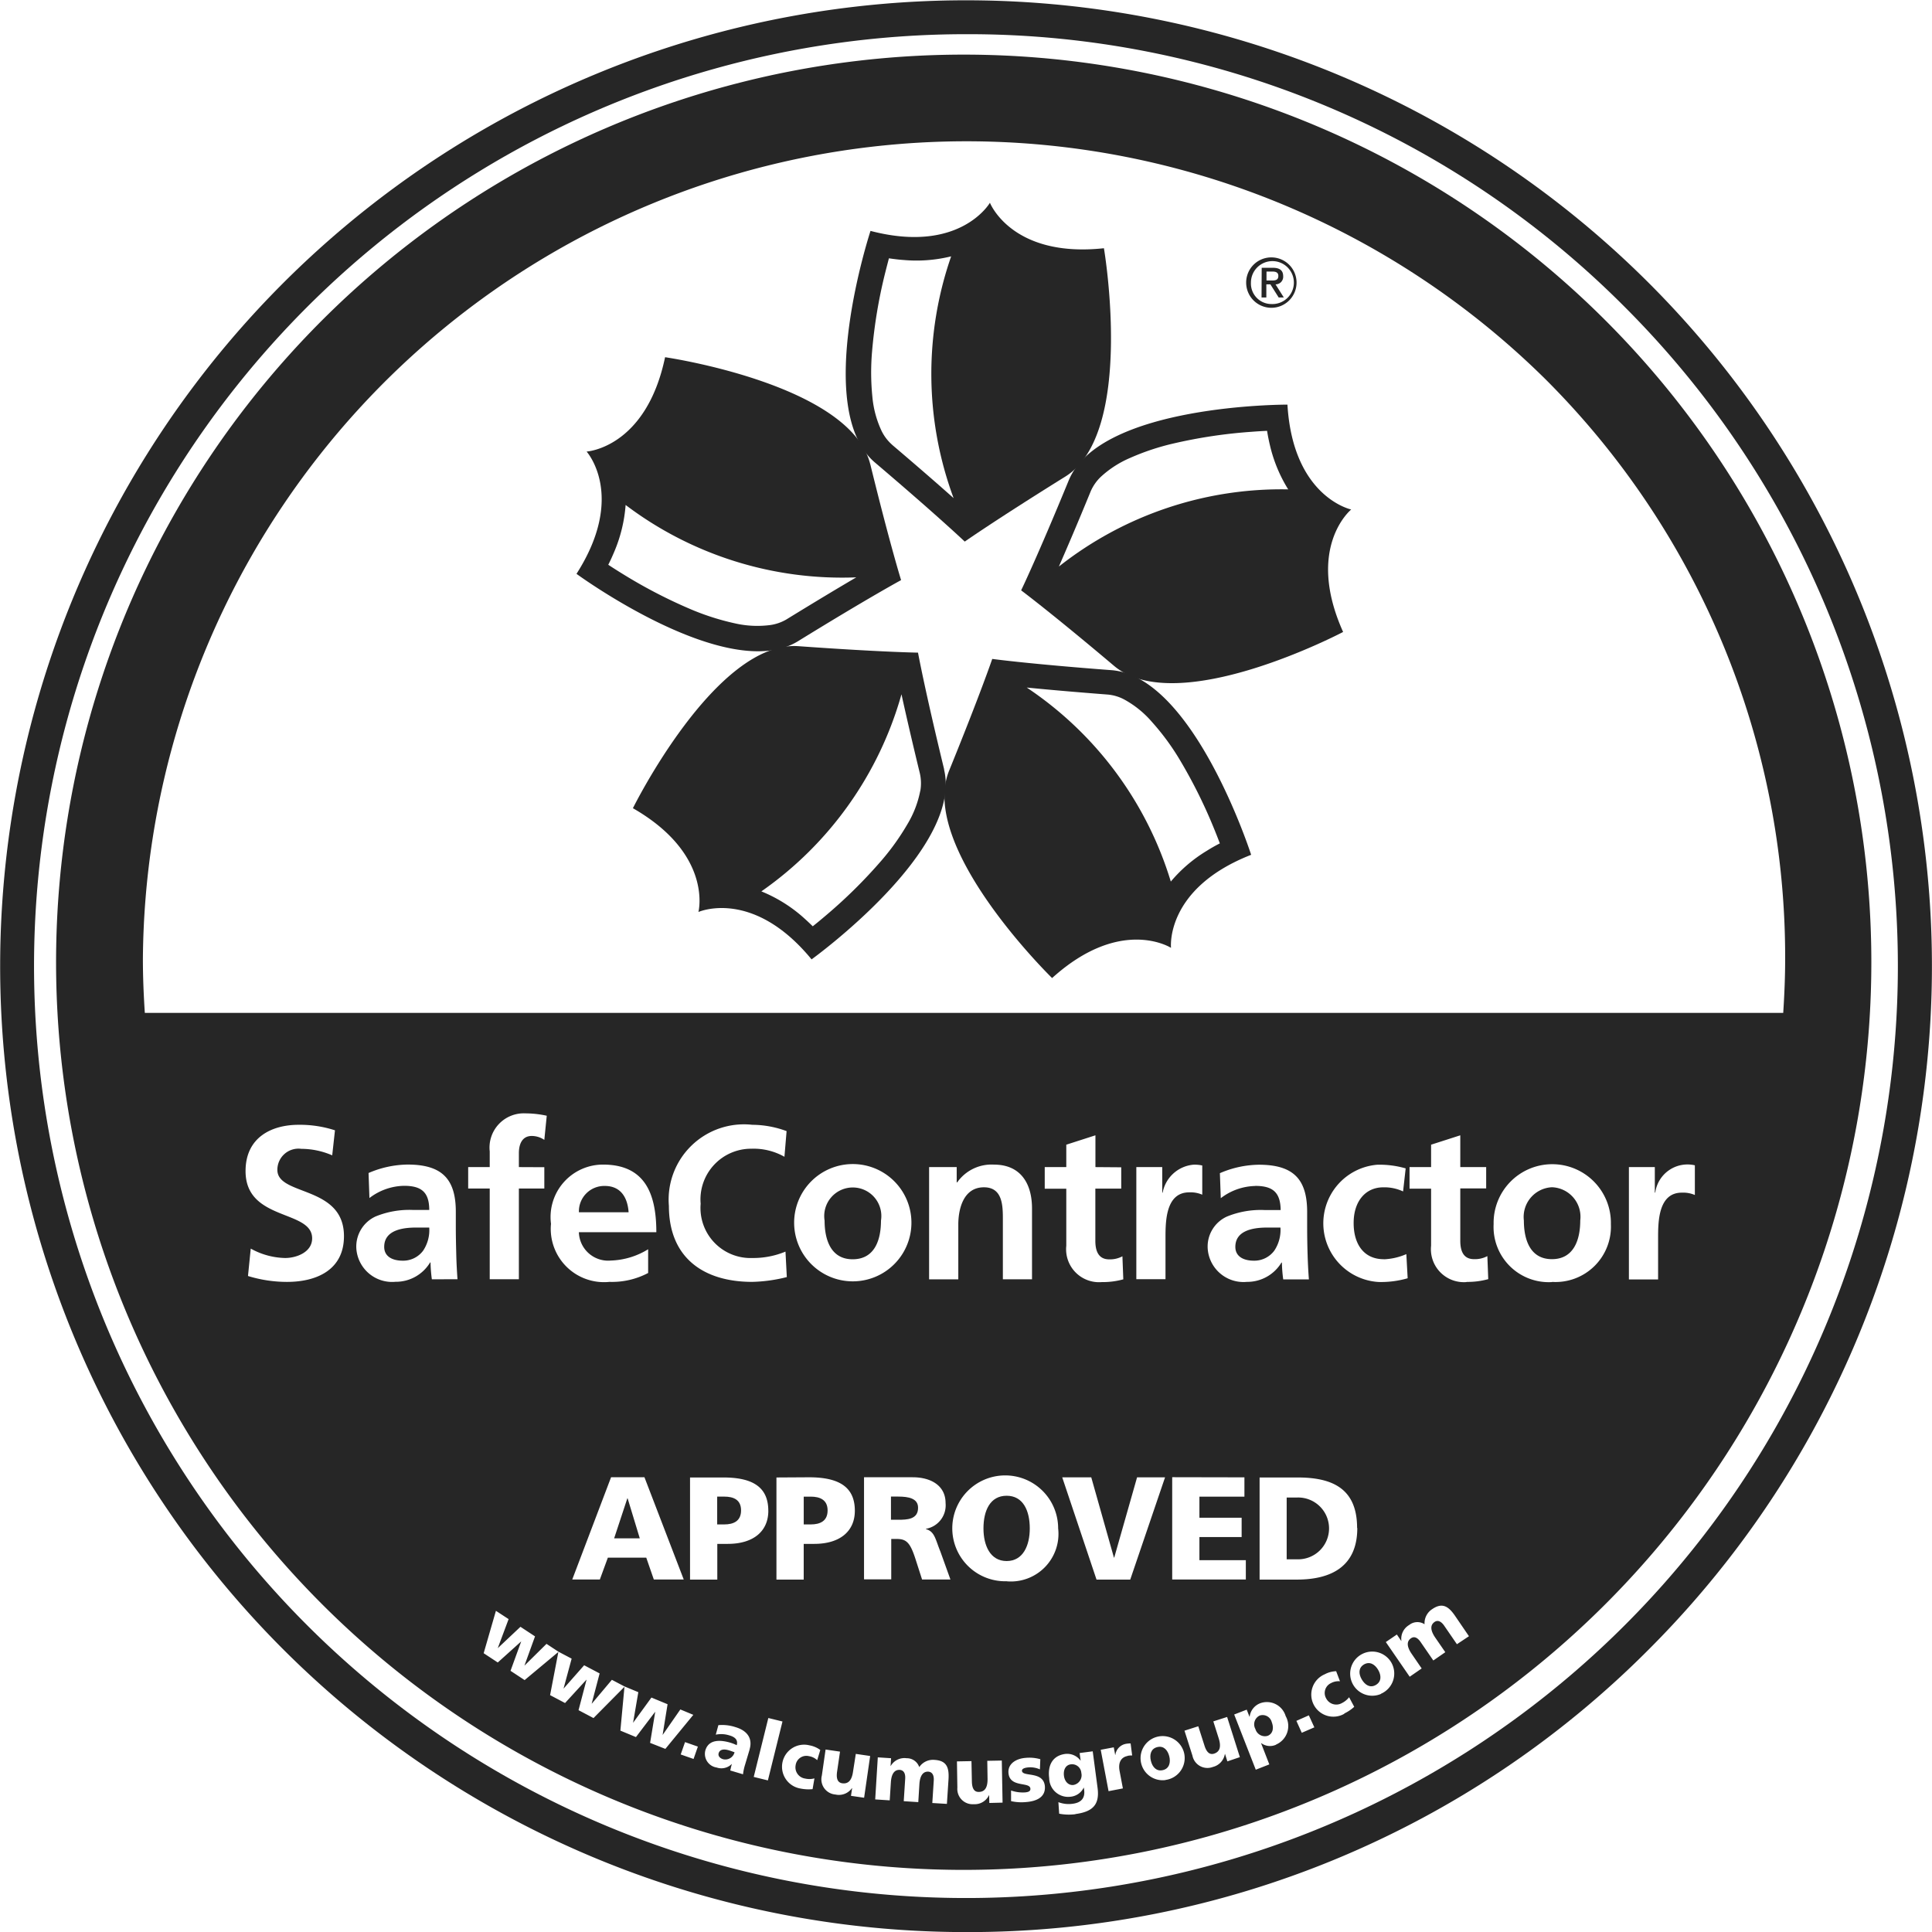 <svg xmlns="http://www.w3.org/2000/svg" width="70.008" height="70.011"><g fill="#262626"><path data-name="Path 38" d="M35.004 70.011a35 35 0 1124.753-10.254 34.768 34.768 0 01-24.753 10.254m0-68.772a33.769 33.769 0 1023.877 9.891 33.543 33.543 0 00-23.877-9.891"/><path data-name="Path 39" d="M46.069 9.327a.913.913 0 11-.913.913.911.911 0 01.913-.913m0 1.69a.778.778 0 10-.74-.777.743.743 0 00.74.777m-.35-1.313h.409c.246 0 .369.1.369.3a.275.275 0 01-.277.3l.3.475h-.186l-.3-.475h-.147v.475h-.174zm.174.46h.208c.135 0 .221-.028.221-.166s-.11-.158-.221-.158h-.208z"/><path data-name="Path 40" d="M40 8.995c-3.342.359-4.129-1.648-4.129-1.648s-1.076 1.87-4.327 1.02c0 0-2.125 6.45.161 8.393s3.254 2.865 3.254 2.865 1.1-.772 3.643-2.355 1.4-8.274 1.4-8.274m-7.672 7.123a1.608 1.608 0 01-.383-.5 3.671 3.671 0 01-.336-1.245 8.779 8.779 0 01-.012-1.622 18.017 18.017 0 01.47-2.84c.05-.2.1-.39.142-.552.188.028.369.05.544.062a5.238 5.238 0 001.711-.133 12.974 12.974 0 00.089 8.761c-.526-.469-1.26-1.109-2.227-1.931"/><path data-name="Path 41" d="M31.536 16.828c-.718-2.911-7.436-3.884-7.436-3.884-.69 3.291-2.844 3.419-2.844 3.419s1.446 1.6-.366 4.431c0 0 5.477 4.013 8.028 2.44s3.734-2.213 3.734-2.213-.4-1.279-1.115-4.194m-3.032 5.614a1.6 1.6 0 01-.593.208 3.638 3.638 0 01-1.289-.063 9.054 9.054 0 01-1.546-.489 18.212 18.212 0 01-2.555-1.326c-.179-.11-.341-.214-.481-.306.086-.167.16-.336.229-.5a5.336 5.336 0 00.4-1.667 13 13 0 008.358 2.623c-.608.356-1.443.856-2.522 1.519"/><path data-name="Path 42" d="M34.213 27.882c-.708-2.914-.948-4.233-.948-4.233s-1.339-.019-4.331-.234-6 5.871-6 5.871c2.916 1.673 2.374 3.761 2.374 3.761s1.968-.879 4.1 1.717c0 0 5.507-3.969 4.8-6.882m-.863.78a3.7 3.7 0 01-.462 1.2 8.744 8.744 0 01-.942 1.32 18.03 18.03 0 01-2.05 2.021c-.16.136-.308.258-.44.362a9.516 9.516 0 00-.4-.371 5.292 5.292 0 00-1.462-.894 13 13 0 005.077-7.142c.151.689.368 1.638.667 2.869a1.629 1.629 0 01.016.63"/><path data-name="Path 43" d="M45.337 30.976s-2.075-6.466-5.064-6.692-4.318-.407-4.318-.407-.432 1.27-1.562 4.047 3.731 7.517 3.731 7.517c2.494-2.255 4.309-1.095 4.309-1.095s-.229-2.144 2.9-3.37m-2.906.973a12.987 12.987 0 00-5.222-7.035c.7.07 1.672.157 2.935.254a1.562 1.562 0 01.6.18 3.6 3.6 0 011 .81 8.8 8.8 0 01.966 1.3 18.3 18.3 0 011.288 2.573c.079.193.149.372.208.53a5.809 5.809 0 00-.476.271 5.228 5.228 0 00-1.3 1.112"/><path data-name="Path 44" d="M48.961 18.462s-2.11-.447-2.309-3.8c0 0-6.789-.023-7.927 2.749s-1.723 3.981-1.723 3.981 1.074.8 3.367 2.736 8.3-1.228 8.3-1.228c-1.376-3.067.29-4.435.29-4.435m-10.585 2.054c.283-.646.667-1.54 1.147-2.712a1.617 1.617 0 01.356-.517 3.7 3.7 0 011.081-.7 8.733 8.733 0 011.539-.514 18.029 18.029 0 012.847-.429c.208-.016.4-.028.57-.035.029.188.066.366.107.538a5.294 5.294 0 00.658 1.583 13.01 13.01 0 00-8.305 2.793"/><path data-name="Path 45" d="M41.934 63.308c-.236.059-.284.278-.23.5s.2.39.435.334.286-.28.231-.5-.2-.393-.436-.334z"/><path data-name="Path 46" d="M36.477 54.2c-.6 0-.84.541-.84 1.184 0 .611.24 1.182.84 1.182s.838-.571.838-1.182c0-.643-.241-1.184-.838-1.184z"/><path data-name="Path 47" d="M38.8 63.933c-.195.026-.273.211-.246.419.032.234.19.35.346.328a.358.358 0 00.283-.435.336.336 0 00-.383-.312z"/><path data-name="Path 48" d="M32.546 54.23h-.261v.84h.261c.318 0 .721-.01.721-.431.004-.344-.345-.409-.721-.409z"/><path data-name="Path 49" d="M46.624 56.503h.382a1.12 1.12 0 100-2.239h-.382z"/><path data-name="Path 50" d="M44.764 45.182c0 .346.292.5.671.5a.9.9 0 00.74-.363 1.342 1.342 0 00.223-.837h-.459c-.472-.003-1.175.078-1.175.7z"/><path data-name="Path 51" d="M30.897 45.631c.813 0 1.026-.725 1.026-1.4a1.035 1.035 0 10-2.043 0c0 .667.212 1.4 1.017 1.4z"/><path data-name="Path 52" d="M26.042 63.526c-.031.1.041.186.16.221a.344.344 0 00.415-.252c-.064-.022-.135-.05-.211-.072-.172-.051-.32-.037-.364.103z"/><path data-name="Path 53" d="M29.989 54.732c0-.38-.271-.5-.611-.5h-.254v1.007h.254c.339 0 .611-.12.611-.507z"/><path data-name="Path 54" d="M22.732 54.295l-.478 1.448h.929l-.44-1.448z"/><path data-name="Path 55" d="M21.917 42.974a.919.919 0 00-.939.954h1.8c-.034-.513-.27-.954-.861-.954z"/><path data-name="Path 56" d="M25.988 55.239h.255c.34 0 .61-.122.61-.508s-.27-.5-.61-.5h-.255z"/><path data-name="Path 57" d="M13.922 45.182c0 .346.292.5.671.5a.9.9 0 00.74-.363 1.341 1.341 0 00.221-.837h-.457c-.473-.003-1.175.078-1.175.7z"/><path data-name="Path 58" d="M63.105 17.917a32.889 32.889 0 104.705 16.956 32.869 32.869 0 00-4.705-16.956zM10.397 46.451a4.818 4.818 0 01-1.411-.214l.1-.993a2.665 2.665 0 001.245.341c.419 0 .98-.215.98-.712 0-1.049-2.413-.614-2.413-2.437 0-1.229.952-1.678 1.924-1.678a4.128 4.128 0 011.316.2l-.1.907a2.836 2.836 0 00-1.121-.236.765.765 0 00-.866.765c0 .952 2.413.551 2.413 2.4.001 1.197-.954 1.657-2.067 1.657zm5.252-.094a5.15 5.15 0 01-.048-.61h-.016a1.446 1.446 0 01-1.253.7 1.3 1.3 0 01-1.42-1.207 1.2 1.2 0 01.695-1.159 3.229 3.229 0 011.364-.237h.583c0-.652-.292-.875-.914-.875a2.121 2.121 0 00-1.253.443l-.032-.907a3.663 3.663 0 011.412-.306c1.237 0 1.75.51 1.75 1.71v.52c0 .409.009.718.016 1.018s.022.591.045.907zm4.075-4.062v.772h-.922v3.288h-1.056v-3.288h-.781v-.776h.781v-.567a1.241 1.241 0 011.294-1.38 3.656 3.656 0 01.772.086l-.088.875a.812.812 0 00-.456-.142c-.355 0-.466.309-.466.623v.505zm3.833 20.86l.185-1.121h-.006l-.692.911-.564-.234.148-1.588-1.122 1.133-.542-.286.289-1.1h-.007l-.771.841-.542-.286.3-1.565-1.223 1.02-.511-.336.388-1.067-.85.765-.511-.336.444-1.536.46.3-.394 1.054.823-.775.528.347-.384 1.061.8-.79.425.28.486.256-.294 1.087.747-.847.561.295-.287 1.092h.007l.724-.86.451.237.507.211-.19 1.109.665-.914.585.242-.18 1.115.643-.926.47.195-1.013 1.234zm3.706-17.57a3.046 3.046 0 001.2-.232l.048.923a5.552 5.552 0 01-1.253.174c-1.783 0-3.02-.891-3.02-2.753a2.729 2.729 0 013.02-2.939 3.627 3.627 0 011.245.229l-.078.93a2.271 2.271 0 00-1.193-.292 1.836 1.836 0 00-1.843 1.994 1.813 1.813 0 001.874 1.966zm2.05 7.946c1.133 0 1.663.381 1.663 1.213 0 .749-.547 1.2-1.47 1.2h-.383v1.294h-.988v-3.7zm-.536-9.179a2.125 2.125 0 114.249 0 2.125 2.125 0 01-4.249 0zm-.936 10.392c0 .749-.547 1.2-1.47 1.2h-.379v1.294h-.988v-3.7h1.178c1.128-.007 1.658.374 1.658 1.206zm-3.065 2.491h-1.084l-.274-.791h-1.392l-.29.791h-1l1.407-3.706h1.209zm-2.638-11.558a2.731 2.731 0 001.348-.409v.86a2.8 2.8 0 01-1.4.322 1.93 1.93 0 01-2.12-2.106A1.9 1.9 0 0121.85 42.2c1.506 0 1.933 1.033 1.933 2.45h-2.807a1.062 1.062 0 001.161 1.027zm2.994 18.061l-.466-.163.157-.448.465.163zm2.031-.344l-.163.547a1.879 1.879 0 00-.076.352l-.463-.138c.021-.078.034-.158.059-.233h-.006a.528.528 0 01-.544.126.5.5 0 01-.41-.624c.135-.447.634-.355.906-.276a1.474 1.474 0 01.23.091c.057-.2-.076-.3-.259-.353a.983.983 0 00-.5-.029l.094-.344a1.53 1.53 0 01.615.07c.374.108.646.364.516.808zm.149.995l.529-2.135.513.126-.529 2.135zm2.3-.607a.567.567 0 00-.3-.146.392.392 0 00-.482.333.41.41 0 00.346.479.7.7 0 00.336-.007l-.067.39a1.452 1.452 0 01-.435-.021.8.8 0 11.321-1.566.941.941 0 01.393.168zm1.7 1.361l-.476-.069.042-.28h-.007a.575.575 0 01-.6.232.552.552 0 01-.491-.686l.136-.944.523.076-.107.731c-.04.284.045.394.188.416.214.029.346-.1.391-.426l.1-.639.52.076zm3 .223l-.529-.032.053-.821c.009-.173-.045-.3-.193-.315-.188-.012-.308.132-.328.459l-.04.645-.527-.034.053-.819c.01-.173-.044-.3-.192-.315-.189-.012-.309.13-.328.459l-.041.645-.526-.034.094-1.524.481.031-.018.28h.006a.574.574 0 01.574-.28.475.475 0 01.459.322.6.6 0 01.561-.261c.438.028.523.283.5.695zm-.9-8.132l-.215-.668c-.2-.637-.328-.8-.695-.8h-.207v1.464h-.986v-3.7h1.761c.659 0 1.194.3 1.194.935a.865.865 0 01-.711.933v.012c.318.085.34.365.525.818l.362 1.007zm1.272-14.388a1.518 1.518 0 011.333-.645c.961 0 1.379.677 1.379 1.591v2.564H36.34v-2.165c0-.5-.007-1.168-.686-1.168-.765 0-.929.826-.929 1.348v1.988h-1.058v-4.068h1v.551zm1.165 22.486l-.006-.28h-.006a.573.573 0 01-.551.325.554.554 0 01-.595-.6l-.015-.951.526-.01.015.738c.006.286.106.381.249.378.217 0 .325-.155.319-.484l-.01-.643.526-.01.028 1.525zm1.345-.034a1.72 1.72 0 01-.557-.032v-.385a1.317 1.317 0 00.5.069c.108-.009.211-.034.2-.138-.018-.259-.753-.02-.794-.571-.026-.35.308-.519.613-.542a1.434 1.434 0 01.541.048l-.015.368a.855.855 0 00-.416-.072c-.114.01-.24.04-.234.125.018.236.787-.01.831.569.023.405-.333.535-.68.562zm-.706-8a1.918 1.918 0 111.855-1.917 1.725 1.725 0 01-1.866 1.919zm4.141-15v.772h-.938v1.893c0 .346.1.671.5.671a.948.948 0 00.481-.111l.032.835a2.8 2.8 0 01-.781.1 1.193 1.193 0 01-1.285-1.316v-2.068h-.781v-.783h.781v-.812l1.056-.34v1.152zm1.5.923a1.248 1.248 0 011.114-1.017 1.229 1.229 0 01.322.029v1.058a1.069 1.069 0 00-.472-.085c-.86 0-.86 1.071-.86 1.656v1.49h-1.057v-4.061h.939v.923zm3.36-.246a2.121 2.121 0 00-1.253.443l-.032-.907a3.661 3.661 0 011.411-.306c1.238 0 1.751.51 1.751 1.71v.52c0 .409.007.718.016 1.018s.023.591.047.907h-.93a5.139 5.139 0 01-.048-.61h-.016a1.446 1.446 0 01-1.253.7 1.3 1.3 0 01-1.42-1.207 1.194 1.194 0 01.695-1.159 3.233 3.233 0 011.364-.237h.585c-.008-.656-.301-.875-.924-.875zm4.661 2.657a2.26 2.26 0 00.81-.188l.048.875a3.479 3.479 0 01-1.058.135 2.13 2.13 0 01-.04-4.249 3.4 3.4 0 011.026.133l-.094.835a1.6 1.6 0 00-.718-.149c-.654 0-1.073.52-1.073 1.285-.005.745.349 1.32 1.092 1.32zm-.967 9.738c0 1.383-.929 1.868-2.192 1.868h-1.348v-3.7h1.348c1.283-.007 2.185.395 2.185 1.829zm-4.09-1.837v.7h-1.631v.763h1.53v.7h-1.53v.838h1.682v.7h-2.668v-3.706zm-3.89 0h1.014l-1.262 3.706h-1.221l-1.243-3.706h1.052l.822 2.909h.01zm-2.232 12.206a1.844 1.844 0 01-.591-.018l-.028-.418a1.046 1.046 0 00.527.057c.3-.041.445-.205.406-.5l-.01-.081h-.006a.593.593 0 01-.475.327.686.686 0 01-.775-.671c-.06-.45.108-.815.579-.879a.6.6 0 01.555.24h.006l-.038-.273.475-.062.177 1.335c.078.617-.197.857-.808.939zm1.887-2.109c-.242.045-.344.248-.289.541l.12.634-.519.1-.284-1.5.473-.089.051.275h.006a.47.47 0 01.376-.4.95.95 0 01.177-.016l.056.437a.611.611 0 00-.173.015zm1.377.872a.8.8 0 11.671-.985.8.8 0 01-.677.982zm2.24-.677l-.084-.268h-.006a.583.583 0 01-.435.47.553.553 0 01-.74-.407l-.289-.907.5-.16.224.7c.085.274.21.334.346.293.208-.067.268-.243.17-.555l-.195-.615.5-.16.462 1.456zm1.767-.605a.531.531 0 01-.541-.057h-.006l.3.772-.491.192-.782-2 .454-.176.1.256h.006a.6.6 0 01.418-.5.71.71 0 01.888.479.732.732 0 01-.351 1.031zm.929-.431l-.195-.432.451-.2.2.435zm1.544-.69a.8.8 0 11-.711-1.43.935.935 0 01.413-.111l.138.365a.567.567 0 00-.324.066.394.394 0 00-.174.558.412.412 0 00.568.166.762.762 0 00.261-.212l.186.347a1.5 1.5 0 01-.362.243zm1.329-.719a.8.8 0 11.375-1.131.8.8 0 01-.38 1.127zm2.749-1.8l-.465-.677c-.1-.142-.223-.214-.344-.13-.157.107-.163.293.023.566l.365.53-.434.3-.466-.677c-.1-.142-.221-.214-.344-.127-.155.106-.161.292.025.563l.363.53-.434.3-.865-1.257.4-.273.158.232h.006a.577.577 0 01.281-.576.476.476 0 01.558-.028.606.606 0 01.28-.549c.363-.248.588-.1.822.24l.507.743zm.35-13.123a1.194 1.194 0 01-1.286-1.316v-2.068h-.781v-.782h.781v-.812l1.058-.34v1.152h.938v.772h-.938v1.893c0 .346.094.671.5.671a.952.952 0 00.481-.111l.032.835a2.8 2.8 0 01-.79.1zm3.1 0a2 2 0 01-2.12-2.1 2.125 2.125 0 114.249 0 2.007 2.007 0 01-2.136 2.094zm5.172-3.155a1.076 1.076 0 00-.473-.085c-.859 0-.859 1.071-.859 1.656v1.49h-1.058v-4.072h.939v.923h.016a1.179 1.179 0 011.435-.988zm-56.167-6.6c-.043-.649-.07-1.3-.07-1.955a29.842 29.842 0 0150.845-20.984 29.563 29.563 0 018.664 20.984c0 .655-.028 1.306-.07 1.955z"/><path data-name="Path 59" d="M45.646 62.165a.352.352 0 00-.155.489.358.358 0 00.443.246c.185-.073.236-.273.148-.5a.34.34 0 00-.436-.235z"/><path data-name="Path 60" d="M49.428 60.311c-.21.123-.2.347-.083.545s.3.322.51.2.2-.346.087-.542-.301-.323-.514-.203z"/><path data-name="Path 61" d="M56.236 43.021a1.077 1.077 0 00-1.017 1.206c0 .671.212 1.4 1.017 1.4s1.026-.725 1.026-1.4a1.072 1.072 0 00-1.026-1.206z"/></g></svg>
